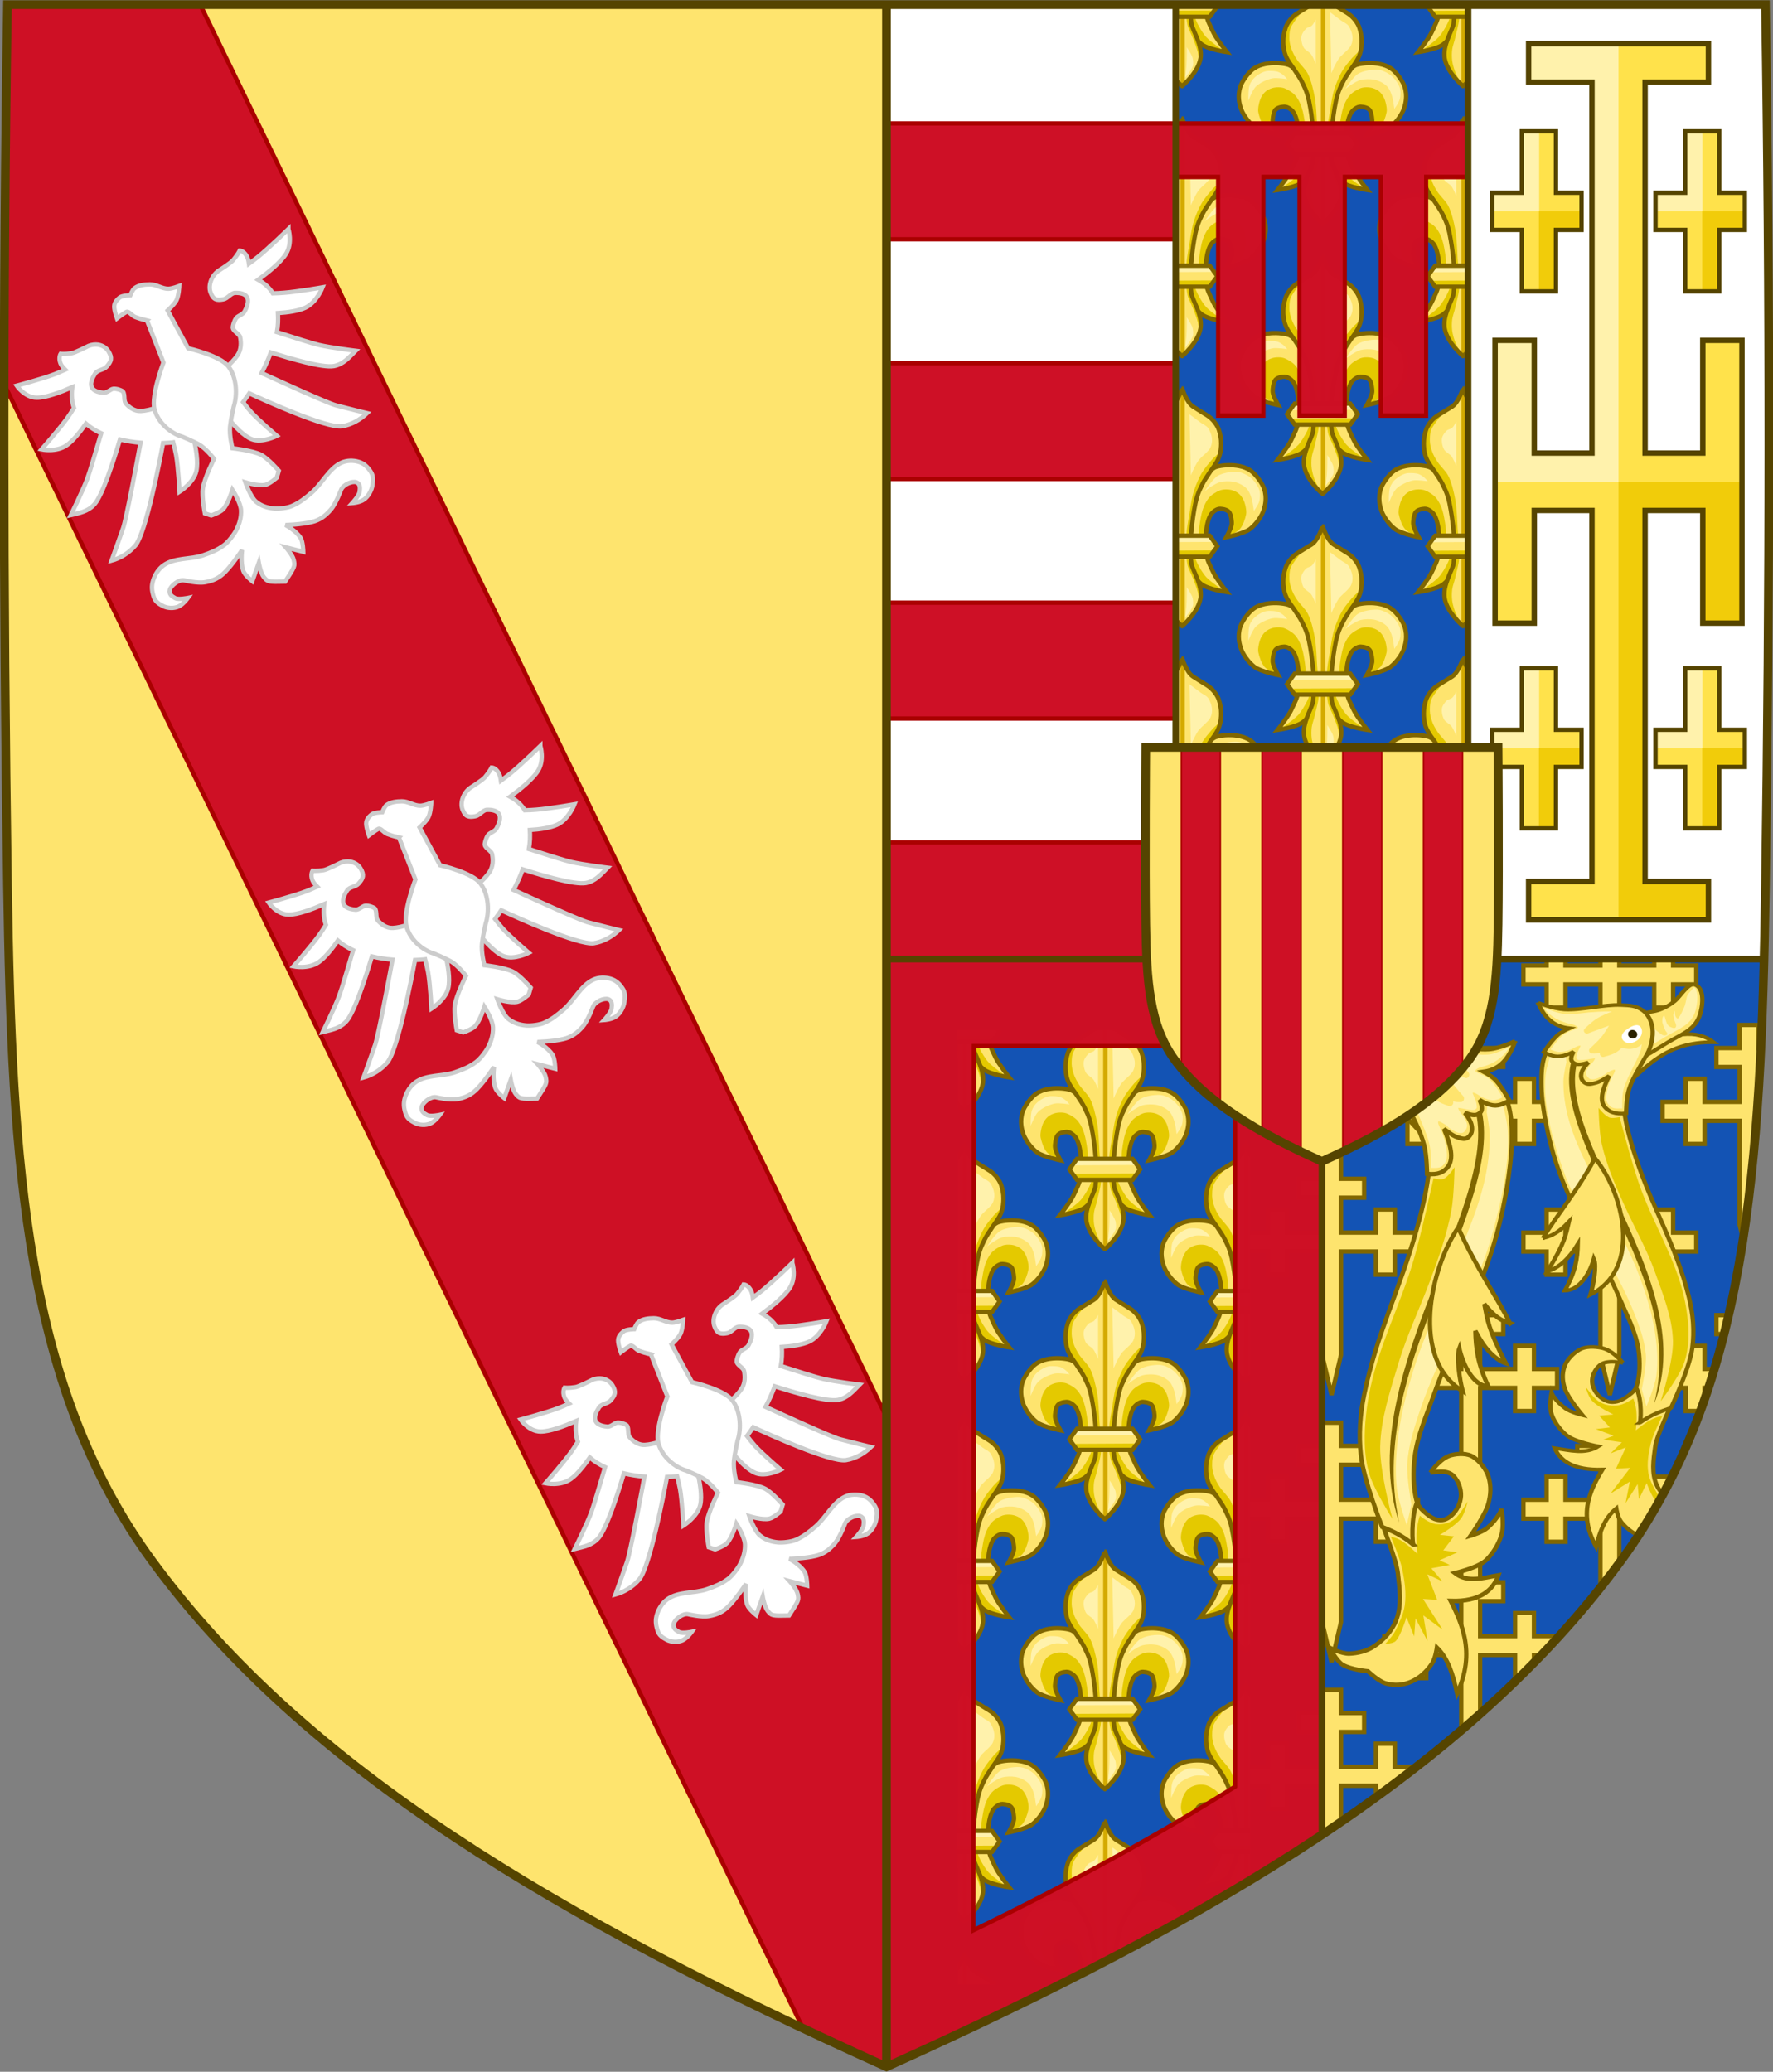 <?xml version="1.0" encoding="UTF-8" standalone="no"?>
<svg
   xmlns:dc="http://purl.org/dc/elements/1.1/"
   xmlns:cc="http://creativecommons.org/ns#"
   xmlns:rdf="http://www.w3.org/1999/02/22-rdf-syntax-ns#"
   xmlns:svg="http://www.w3.org/2000/svg"
   xmlns="http://www.w3.org/2000/svg"
   xmlns:xlink="http://www.w3.org/1999/xlink"
   version="1.1"
   id="svg2"
   height="476.904"
   width="408.219">
  <rect width="100%" height="100%" fill="#808080" stroke="none"/>
  <defs
     id="defs675">
    <clipPath
       id="clipPath9124"
       clipPathUnits="userSpaceOnUse">
      <path
         style="color:#000000;font-style:normal;font-variant:normal;font-weight:normal;font-stretch:normal;font-size:medium;line-height:normal;font-family:sans-serif;font-variant-ligatures:normal;font-variant-position:normal;font-variant-caps:normal;font-variant-numeric:normal;font-variant-alternates:normal;font-feature-settings:normal;text-indent:0;text-align:start;text-decoration:none;text-decoration-line:none;text-decoration-style:solid;text-decoration-color:#000000;letter-spacing:normal;word-spacing:normal;text-transform:none;writing-mode:lr-tb;direction:ltr;text-orientation:mixed;dominant-baseline:auto;baseline-shift:baseline;text-anchor:start;white-space:normal;shape-padding:0;clip-rule:nonzero;display:inline;overflow:visible;visibility:visible;opacity:1;isolation:auto;mix-blend-mode:normal;color-interpolation:sRGB;color-interpolation-filters:linearRGB;solid-color:#000000;solid-opacity:1;vector-effect:none;fill:#ce0f25;fill-opacity:1;fill-rule:nonzero;stroke:none;stroke-width:40;stroke-linecap:butt;stroke-linejoin:miter;stroke-miterlimit:4;stroke-dasharray:none;stroke-dashoffset:0;stroke-opacity:1;color-rendering:auto;image-rendering:auto;shape-rendering:auto;text-rendering:auto;enable-background:accumulate"
         d="M 432.62,344.754 V 31.768 H 336.486 V 344.754 Z"
         id="path9126" />
    </clipPath>
    <clipPath
       id="clipPath9153"
       clipPathUnits="userSpaceOnUse">
      <path
         id="path9155"
         d="m 254.37,-15.203 -0.145,254.969 c 37.968,-17.107 71.667,-34.37 100.262,-53.414 V -15.203 Z"
         style="color:#000000;font-style:normal;font-variant:normal;font-weight:normal;font-stretch:normal;font-size:medium;line-height:normal;font-family:sans-serif;font-variant-ligatures:normal;font-variant-position:normal;font-variant-caps:normal;font-variant-numeric:normal;font-variant-alternates:normal;font-feature-settings:normal;text-indent:0;text-align:start;text-decoration:none;text-decoration-line:none;text-decoration-style:solid;text-decoration-color:#000000;letter-spacing:normal;word-spacing:normal;text-transform:none;writing-mode:lr-tb;direction:ltr;text-orientation:mixed;dominant-baseline:auto;baseline-shift:baseline;text-anchor:start;white-space:normal;shape-padding:0;clip-rule:nonzero;display:inline;overflow:visible;visibility:visible;opacity:1;isolation:auto;mix-blend-mode:normal;color-interpolation:sRGB;color-interpolation-filters:linearRGB;solid-color:#000000;solid-opacity:1;vector-effect:none;fill:#ce0f25;fill-opacity:1;fill-rule:nonzero;stroke:none;stroke-width:40;stroke-linecap:butt;stroke-linejoin:miter;stroke-miterlimit:4;stroke-dasharray:none;stroke-dashoffset:0;stroke-opacity:1;color-rendering:auto;image-rendering:auto;shape-rendering:auto;text-rendering:auto;enable-background:accumulate" />
    </clipPath>
    <clipPath
       id="clipPath14605"
       clipPathUnits="userSpaceOnUse">
      <use
         transform="matrix(0,2.968,-0.441,0,334.242,-778.797)"
         style="stroke-width:0.874"
         height="100%"
         width="100%"
         id="use14607"
         xlink:href="#path5290"
         y="0"
         x="0" />
    </clipPath>
    <clipPath
       id="clipPath15122"
       clipPathUnits="userSpaceOnUse">
      <use
         height="100%"
         width="100%"
         id="use15124"
         xlink:href="#path5845"
         y="0"
         x="0" />
    </clipPath>
  </defs>
  <g
     id="g9493">
    <path
       id="path5847"
       style="fill:#fee46e;fill-opacity:1;stroke:none;stroke-width:2;stroke-miterlimit:4;stroke-dasharray:none"
       d="M 204.102,1.063 H 1.724 c -1.072,67.578 -1.009,135.165 0,202.741 0.972,65.107 4.22,115.915 33.392,155.643 35.14,47.856 93.681,82.39 168.986,116.32 z" />
    <path
       id="rect15126"
       d="M 1.725 1.062 C 1.262 30.194 1.022 59.327 0.967 88.461 L 184.871 466.902 C 191.155 469.867 197.561 472.819 204.102 475.766 L 204.102 326.217 L 46.094 1.062 L 1.725 1.062 z "
       style="color:#000000;display:inline;overflow:visible;visibility:visible;opacity:0.99;vector-effect:none;fill:#ce0f25;fill-opacity:1;fill-rule:nonzero;stroke:#aa0000;stroke-width:1;stroke-linecap:butt;stroke-linejoin:miter;stroke-miterlimit:4;stroke-dasharray:none;stroke-dashoffset:0;stroke-opacity:1;marker:none;marker-start:none;marker-mid:none;marker-end:none;paint-order:normal;enable-background:accumulate;font-variant-east_asian:normal" />
    <g
       style="stroke-width:0.494"
       transform="matrix(1.912,0.671,-0.672,1.908,-307.08,-437.239)"
       id="g5943">
      <g
         transform="translate(-1.095,-0.139)"
         id="g15197">
        <path
           style="display:inline;fill:#ffffff;stroke:#cccccc;stroke-width:0.494;stroke-linecap:butt;stroke-linejoin:miter;stroke-miterlimit:4;stroke-dasharray:none;stroke-opacity:1"
           d="m 301.778,213.552 c 0,0 -1.388,2.808 -2.204,4.131 -0.192,0.311 -0.439,0.689 -0.714,1.084 -0.142,-0.279 -0.303,-0.548 -0.54,-0.75 -0.53,-0.452 -0.946,-0.308 -0.946,-0.308 0,0 -0.047,0.471 -0.348,1.277 -0.151,0.405 -1.04,1.527 -1.04,1.527 -0.714,0.833 -0.724,2.122 -0.15,2.8 0.575,0.678 0.951,0.623 1.623,0.242 0.44,-0.249 0.563,-0.962 1.019,-1.135 1.072,-0.406 2.005,-0.248 1.717,1.625 -0.065,0.421 -0.561,0.733 -0.652,1.032 -0.14,0.459 -0.038,1.018 -0.038,1.018 0.045,0.541 0.946,0.501 1.187,0.901 0.309,0.512 0.6,1.277 0.387,2.046 -0.618,2.225 -2.982,4.737 -2.982,4.737 l 3.346,3.754 0.096,-0.034 c 0.262,-0.508 0.533,-0.96 0.811,-1.414 1.086,0.673 2.44,1.383 3.423,1.423 1.283,0.053 2.573,-1.311 2.573,-1.311 0,0 -2.504,-0.966 -3.675,-1.599 -0.343,-0.186 -0.776,-0.459 -1.211,-0.744 0.011,-0.033 0.009,-0.062 0.019,-0.096 0.114,-0.347 0.21,-0.721 0.309,-1.086 1.714,0.164 9.594,0.871 11.173,0.047 0.971,-0.53 1.72,-1.403 2.196,-2.357 0,0 -2.244,0.222 -3.626,0.333 -1.031,0.082 -7.395,-0.506 -9.189,-0.673 0.128,-0.858 0.198,-1.709 0.211,-2.556 2.452,-0.073 6.122,-0.269 7.272,-0.909 0.961,-0.558 1.301,-1.499 1.754,-2.463 0,0 -2.763,0.604 -4.147,0.757 -0.779,0.086 -3.14,0.157 -4.992,0.205 -0.118,-0.744 -0.347,-1.443 -0.615,-2.081 1.057,-0.447 2.128,-1.01 2.736,-1.606 1.027,-1.008 1.079,-2.84 1.079,-2.84 0,0 -2.593,1.455 -3.928,2.036 -0.327,0.142 -0.733,0.324 -1.174,0.482 -0.525,-0.446 -1.231,-0.756 -2.077,-0.905 0.837,-1.233 1.775,-2.772 2.007,-3.854 0.302,-1.41 -0.689,-2.734 -0.689,-2.734 z m -16.257,19.651 c -0.347,0.114 -0.688,0.327 -0.955,0.64 0,0 -0.977,1.027 -1.339,1.221 -0.722,0.387 -1.15,0.474 -1.15,0.474 0,0 -0.116,0.494 0.343,1.028 0.203,0.236 0.481,0.37 0.746,0.499 -0.346,0.329 -0.678,0.643 -0.951,0.875 -1.159,0.98 -3.645,2.673 -3.645,2.673 0,0 1.314,0.977 2.593,0.541 0.989,-0.337 2.342,-1.471 3.42,-2.473 0.203,0.892 0.519,1.633 0.967,2.161 -0.112,0.487 -0.223,0.966 -0.33,1.329 -0.432,1.481 -1.585,4.351 -1.585,4.351 0,0 1.693,-0.207 2.544,-1.39 0.502,-0.697 0.917,-1.881 1.246,-3.048 0.619,0.245 1.29,0.391 1.998,0.461 0.102,1.993 0.242,4.566 0.225,5.411 -0.032,1.499 -0.395,4.513 -0.395,4.513 0.856,-0.563 1.698,-0.994 2.138,-2.07 0.501,-1.287 0.407,-5.257 0.281,-7.897 0.77,-0.081 1.556,-0.224 2.326,-0.425 0.297,1.915 1.348,8.703 1.354,9.817 0.007,1.494 -0.012,3.932 -0.012,3.932 0.844,-0.587 1.579,-1.464 1.992,-2.549 0.639,-1.768 -0.626,-10.227 -0.906,-12.016 0.322,-0.133 0.653,-0.258 0.959,-0.405 0.034,-0.016 0.053,-0.044 0.086,-0.06 0.304,0.453 0.607,0.913 0.809,1.273 0.678,1.208 1.746,3.8 1.746,3.8 0,0 1.172,-1.474 1.022,-2.849 -0.114,-1.041 -0.893,-2.421 -1.595,-3.53 0.405,-0.339 0.797,-0.686 1.252,-1.012 l 0.019,-0.096 -3.729,-3.321 c 0,0 -2.14,2.753 -4.149,3.592 -0.694,0.29 -1.425,0.04 -1.923,-0.252 -0.389,-0.227 -0.415,-1.198 -0.919,-1.204 0,0 -0.544,-0.077 -0.958,0.109 -0.269,0.121 -0.515,0.694 -0.899,0.796 -1.709,0.457 -1.917,-0.562 -1.626,-1.746 0.124,-0.504 0.781,-0.686 0.977,-1.179 0.299,-0.753 0.303,-1.134 -0.369,-1.698 -0.42,-0.352 -1.03,-0.465 -1.609,-0.276 z"
           id="path15175" />
        <path
           id="path15177"
           style="display:inline;fill:#ffffff;stroke:#cccccc;stroke-width:0.494;stroke-linecap:butt;stroke-linejoin:miter;stroke-miterlimit:4;stroke-dasharray:none;stroke-opacity:1"
           d="m 290.071,228.702 3.357,3.897 c 0,0 -0.112,3.999 0.794,5.346 0.91,1.353 2.692,1.986 3.974,1.908 0,0 1.315,0.061 2.109,0.203 0.958,0.171 2.177,0.982 2.177,0.982 0,0 -0.308,2.438 -0.085,3.586 0.186,0.96 1.16,2.612 1.16,2.612 l 0.762,-0.018 c 0,0 0.819,-0.642 1.032,-1.108 0.345,-0.754 0.273,-2.447 0.273,-2.447 0,0 1.374,1.071 1.699,1.887 0.294,0.735 0.342,1.53 0.22,2.355 -0.085,0.573 -0.398,1.518 -0.721,2.001 -0.533,0.798 -1.151,1.328 -1.885,1.909 -1.195,0.946 -2.967,1.284 -3.858,2.567 -0.39,0.561 -0.563,1.313 -0.541,1.986 0.024,0.723 0.265,1.191 0.669,1.734 0.347,0.467 0.778,0.574 1.343,0.658 0.565,0.084 1.276,-0.123 1.704,-0.537 0.428,-0.413 0.674,-1.27 0.674,-1.27 0,0 -0.931,0.563 -1.345,0.505 -0.414,-0.058 -0.852,-0.175 -0.895,-0.697 -0.044,-0.522 0.575,-1.47 1.168,-1.556 0,0 1.551,-0.148 2.331,-0.592 0.811,-0.461 1.338,-0.963 1.751,-1.849 0.55,-1.183 0.991,-2.994 0.991,-2.994 0,0 0.28,1.399 0.93,2.204 0.33,0.409 1.343,0.755 1.343,0.755 l 0.003,-2.214 c 0,0 0.595,1.055 1.081,1.344 0.606,0.361 0.619,0.369 2.448,-0.319 0.492,-2.021 0.483,-2.033 0.102,-2.656 -0.306,-0.499 -1.328,-1.055 -1.328,-1.055 l 2.047,-0.178 c 0,0 -0.4,-1.061 -0.804,-1.383 -0.796,-0.635 -2.112,-0.825 -2.112,-0.825 0,0 1.64,-0.617 2.691,-1.301 0.787,-0.513 1.209,-1.119 1.572,-2.027 0.348,-0.873 0.363,-2.552 0.363,-2.552 0.032,-0.643 0.861,-1.383 1.347,-1.378 0.486,0.005 0.629,0.466 0.715,0.907 0.086,0.44 -0.361,1.485 -0.361,1.485 0,0 0.773,-0.332 1.122,-0.825 0.349,-0.493 0.484,-1.273 0.362,-1.873 -0.123,-0.6 -0.255,-1.055 -0.714,-1.391 -0.534,-0.392 -0.986,-0.614 -1.657,-0.582 -0.623,0.03 -1.305,0.275 -1.794,0.738 -1.115,1.059 -1.289,2.989 -2.069,4.348 -0.479,0.835 -0.921,1.541 -1.617,2.177 -0.421,0.385 -1.271,0.796 -1.794,0.932 -0.754,0.196 -1.492,0.207 -2.195,-0.05 -0.78,-0.286 -1.879,-1.677 -1.879,-1.677 0,0 1.572,-0.056 2.241,-0.487 0.414,-0.266 0.943,-1.197 0.943,-1.197 l -0.043,-0.82 c 0,0 -1.605,-0.916 -2.507,-1.041 -1.08,-0.149 -3.31,0.375 -3.31,0.375 0,0 -0.847,-1.245 -1.08,-2.261 -0.193,-0.842 -0.354,-2.25 -0.354,-2.25 -0.028,-1.383 -0.755,-3.249 -2.078,-4.119 -1.317,-0.867 -5.007,-0.431 -5.007,-0.431 l -3.623,-3.284 c 0,0 0.495,-0.912 0.561,-1.453 0.071,-0.587 -0.244,-1.615 -0.244,-1.615 0,0 -0.671,0.56 -1.057,0.702 -0.694,0.254 -1.454,-0.029 -2.148,0.226 -0.554,0.204 -1.173,0.481 -1.515,1.008 -0.143,0.22 -0.178,0.904 -0.178,0.904 0,0 -0.863,0.312 -1.061,0.65 -0.275,0.47 -0.394,0.856 -0.171,1.314 0.248,0.507 0.677,1.021 0.677,1.021 0,0 0.523,-0.803 0.776,-1.058 0.201,-0.203 0.714,0.206 1.136,0.219 0.818,0.025 1.383,-0.074 1.383,-0.074 l 2.4e-4,-2.7e-4 z" />
      </g>
      <use
         height="100%"
         width="100%"
         transform="translate(-46.511,-46.01)"
         id="use15199"
         xlink:href="#g15197"
         y="0"
         x="0" />
      <use
         x="0"
         y="0"
         xlink:href="#g15197"
         id="use15201"
         transform="translate(46.511,46.01)"
         width="100%"
         height="100%" />
    </g>
    <path
       id="path5845"
       style="fill:#1353b4;fill-opacity:1;stroke:none;stroke-width:2;stroke-miterlimit:4;stroke-dasharray:none"
       d="m 204.102,475.766 c 75.305,-33.93 133.846,-68.465 168.986,-116.32 29.171,-39.728 32.42,-90.535 33.392,-155.643 1.009,-67.576 1.072,-135.163 0,-202.741 h -202.378 z" />
    <g
       clip-path="url(#clipPath15122)"
       id="g15118">
      <g
         id="g14879">
        <path
           d="m 368.478,311.91 2.175,9.217 2.176,-9.217 v -3.47 -20.339 h 8.041 v 5.326 h 4.351 v -5.326 h 5.326 v -4.351 h -5.326 v -5.325 h -4.351 v 5.325 h -8.041 v -8.041 h 5.326 v -4.351 h -5.326 v -5.326 h -4.351 v 5.326 h -5.326 v 4.351 h 5.326 v 8.041 h -8.041 v -5.325 h -4.351 v 5.325 h -5.326 v 4.351 h 5.326 v 5.326 h 4.351 v -5.326 h 8.041 v 20.339 z"
           id="path1415-7-3-6-9-2-8"
           style="display:inline;opacity:1;vector-effect:none;fill:#fee46e;fill-opacity:1;stroke:#806600;stroke-width:1;stroke-linecap:butt;stroke-linejoin:miter;stroke-miterlimit:4;stroke-dasharray:none;stroke-dashoffset:0;stroke-opacity:1;marker:none" />
        <use
           height="100%"
           width="100%"
           transform="translate(0,-61.496)"
           id="use14816"
           xlink:href="#path1415-7-3-6-9-2-8"
           y="0"
           x="0" />
        <use
           x="0"
           y="0"
           xlink:href="#path1415-7-3-6-9-2-8"
           id="use14818"
           transform="translate(-64.073,-61.496)"
           width="100%"
           height="100%" />
        <use
           height="100%"
           width="100%"
           transform="translate(-64.073,-0.008)"
           id="use14820"
           xlink:href="#path1415-7-3-6-9-2-8"
           y="0"
           x="0" />
        <use
           height="100%"
           width="100%"
           transform="translate(-64.073,61.473)"
           id="use14822"
           xlink:href="#path1415-7-3-6-9-2-8"
           y="0"
           x="0" />
        <use
           x="0"
           y="0"
           xlink:href="#path1415-7-3-6-9-2-8"
           id="use14824"
           transform="translate(-64.073,122.969)"
           width="100%"
           height="100%" />
        <use
           x="0"
           y="0"
           xlink:href="#path1415-7-3-6-9-2-8"
           id="use14842"
           transform="translate(0,61.481)"
           width="100%"
           height="100%" />
        <use
           x="0"
           y="0"
           xlink:href="#path1415-7-3-6-9-2-8"
           id="use14849"
           transform="translate(-32.036,-30.098)"
           width="100%"
           height="100%" />
        <use
           x="0"
           y="0"
           xlink:href="#path1415-7-3-6-9-2-8"
           id="use14851"
           transform="translate(-32.036,31.383)"
           width="100%"
           height="100%" />
        <use
           height="100%"
           width="100%"
           transform="translate(-32.036,92.879)"
           id="use14853"
           xlink:href="#path1415-7-3-6-9-2-8"
           y="0"
           x="0" />
        <use
           height="100%"
           width="100%"
           transform="translate(32.036,-30.098)"
           id="use14860"
           xlink:href="#path1415-7-3-6-9-2-8"
           y="0"
           x="0" />
        <use
           height="100%"
           width="100%"
           transform="translate(32.036,31.383)"
           id="use14862"
           xlink:href="#path1415-7-3-6-9-2-8"
           y="0"
           x="0" />
      </g>
      <g
         id="g15039">
        <g
           id="g15078">
          <path
             style="fill:#fee46e;fill-opacity:1;stroke:none;stroke-width:1.5;stroke-miterlimit:4;stroke-dasharray:none"
             d="m 329.333,339.021 c 0,0 1.551,-0.307 2.913,-0.236 0.873,0.045 1.824,0.329 2.446,0.998 1.067,1.145 1.775,2.931 1.683,4.599 -0.094,1.69 -0.997,3.447 -2.213,4.492 -1.125,0.967 -2.102,1.25 -3.465,0.903 -1.162,-0.296 -2.478,-1.437 -3.358,-2.319 -2.164,-2.169 -3.331,-7.933 -3.331,-7.933 l -6.695,3.787 c 0,0 -0.633,2.009 0.155,4.897 1.177,4.313 3.981,10.487 4.394,14.064 0.41,3.557 0.902,7.315 -0.391,10.645 -0.998,2.572 -3.043,4.724 -5.227,6.126 -1.659,1.065 -3.636,1.522 -5.531,1.614 -1.856,0.091 -4.682,-1.42 -4.682,-1.42 0,0 1.764,3.182 3.112,3.988 1.924,1.15 5.811,1.492 5.811,1.492 0,0 2.401,2.295 4.08,2.786 4.098,1.198 8.122,-0.732 10.652,-4.518 0.829,-1.24 1.15,-3.718 1.15,-3.718 2.56,2.533 3.648,5.979 4.653,10.544 2.173,-4.781 2.505,-8.858 1.739,-12.742 -0.57,-2.888 -1.746,-5.669 -3.223,-8.552 6.705,0.226 9.731,-2.415 11.003,-5.9 -3.506,0.583 -7.067,1.802 -10.038,-0.497 0,0 5.453,-1.249 7.272,-3.048 1.819,-1.799 3.201,-4.335 3.608,-6.369 0.407,-2.034 -0.118,-5.342 -0.118,-5.342 0,0 -0.674,2.027 -3.206,4.289 -1.198,1.07 -3.912,1.858 -3.912,1.858 0,0 3.334,-4.735 4.055,-7.324 0.587,-2.11 0.681,-4.103 0.068,-6.173 -0.535,-1.805 -1.996,-3.581 -3.448,-4.571 -1.396,-0.952 -3.509,-0.879 -5.129,-0.466 -2.619,0.667 -4.825,4.046 -4.825,4.046 z"
             id="path38454" />
          <path
             style="fill:#e4c900;fill-opacity:1;stroke:none;stroke-width:1;stroke-miterlimit:4;stroke-dasharray:none"
             d="m 320.239,353.774 c 2.089,0.279 3.77,1.727 6.097,3.903 -0.271,-3.127 -0.372,-5.918 0.577,-8.771 0,0 2.034,1.76 3.836,1.95 1.468,0.155 3.125,-0.271 4.305,-1.292 1.168,-1.011 2.853,-3.929 2.853,-3.929 0,0 -0.61,2.66 -1.444,3.824 -1.254,1.749 -4.959,3.856 -4.959,3.856 l 3.251,0.337 -2.456,3.235 3.242,0.467 -4.109,1.826 2.38,1.064 -4.267,0.772 2.589,3.034 -3.507,-1.657 2.266,5.883 -3.261,-0.207 4.52,7.069 -4.442,-3.282 0.976,5.931 -2.779,-5.263 -0.3,4.155 -1.787,-4.418 c 0,0 -1.256,4.268 -2.499,5.513 -0.611,0.612 -2.385,0.631 -2.385,0.631 0,0 1.767,-1.824 2.321,-2.983 0.808,-1.69 1.868,-3.739 2.168,-5.795 0.406,-2.781 -0.01,-5.659 -0.565,-8.383 -0.533,-2.614 -2.619,-7.47 -2.619,-7.47 z"
             id="path38456" />
          <path
             style="display:inline;fill:none;stroke:#806600;stroke-width:1;stroke-linecap:butt;stroke-linejoin:miter;stroke-miterlimit:4;stroke-dasharray:none;stroke-opacity:1"
             d="m 329.333,339.021 c 0,0 1.551,-0.307 2.913,-0.236 0.873,0.045 1.824,0.329 2.446,0.998 1.067,1.145 1.775,2.931 1.683,4.599 -0.094,1.69 -0.997,3.447 -2.213,4.492 -1.125,0.967 -2.102,1.25 -3.465,0.903 -1.162,-0.296 -2.478,-1.437 -3.358,-2.319 -2.164,-2.169 -3.331,-7.933 -3.331,-7.933 l -6.695,3.787 c 0,0 -0.633,2.009 0.155,4.897 1.177,4.313 3.981,10.487 4.394,14.064 0.41,3.557 0.902,7.315 -0.391,10.645 -0.998,2.572 -3.043,4.724 -5.227,6.126 -1.659,1.065 -3.636,1.522 -5.531,1.614 -1.856,0.091 -4.682,-1.42 -4.682,-1.42 0,0 1.764,3.182 3.112,3.988 1.924,1.15 5.811,1.492 5.811,1.492 0,0 2.401,2.295 4.08,2.786 4.098,1.198 8.122,-0.732 10.652,-4.518 0.829,-1.24 1.15,-3.718 1.15,-3.718 2.56,2.533 3.648,5.979 4.653,10.544 2.173,-4.781 2.505,-8.858 1.739,-12.742 -0.57,-2.888 -1.746,-5.669 -3.223,-8.552 6.705,0.226 9.731,-2.415 11.003,-5.9 -3.506,0.583 -7.067,1.802 -10.038,-0.497 0,0 5.453,-1.249 7.272,-3.048 1.819,-1.799 3.201,-4.335 3.608,-6.369 0.407,-2.034 -0.118,-5.342 -0.118,-5.342 0,0 -0.674,2.027 -3.206,4.289 -1.198,1.07 -3.912,1.858 -3.912,1.858 0,0 3.334,-4.735 4.055,-7.324 0.587,-2.11 0.681,-4.103 0.068,-6.173 -0.535,-1.805 -1.996,-3.581 -3.448,-4.571 -1.396,-0.952 -3.509,-0.879 -5.129,-0.466 -2.619,0.667 -4.825,4.046 -4.825,4.046 z"
             id="path38458" />
        </g>
        <g
           id="g15070">
          <path
             style="fill:#fee46e;fill-opacity:1;stroke:#806600;stroke-width:1;stroke-linecap:butt;stroke-linejoin:miter;stroke-miterlimit:4;stroke-dasharray:none;stroke-opacity:1"
             d="m 325.434,355.61 c -2.747,-2.318 -4.962,-3.183 -7.203,-4.115 0,0 -4.253,-10.709 -4.901,-16.512 -0.528,-4.728 -0.187,-9.38 0.781,-14.06 2.966,-14.336 8.222,-24.087 12.13,-38.163 3.237,-11.66 4.238,-19.752 1.321,-31.272 l 2.942,-5.039 7.213,0.719 c 0,0 6.179,0.76 8.154,3.915 2.163,3.455 2.266,7.639 2.188,11.897 -0.112,6.101 -1.774,15.079 -3.388,20.95 -3.669,13.352 -10.028,24.482 -14.659,37.48 -1.645,4.617 -3.717,9.199 -4.299,14.098 -0.353,2.967 -0.421,7.136 0.552,10.323 -1.485,3.641 -1.053,9.765 -0.832,9.779 z"
             id="path38462" />
          <path
             style="color:#000000;font-style:normal;font-variant:normal;font-weight:normal;font-stretch:normal;font-size:medium;line-height:normal;font-family:Sans;-inkscape-font-specification:Sans;text-indent:0;text-align:start;text-decoration:none;text-decoration-line:none;letter-spacing:normal;word-spacing:normal;text-transform:none;writing-mode:lr-tb;direction:ltr;baseline-shift:baseline;text-anchor:start;display:inline;overflow:visible;visibility:visible;fill:#806600;fill-opacity:1;stroke:none;stroke-width:1;stroke-miterlimit:4;stroke-dasharray:none;marker:none;enable-background:accumulate"
             d="m 338.883,250.291 -1.103,0.898 c 3.147,4.892 3.123,11.247 1.402,18.723 -1.722,7.475 -5.148,15.997 -8.646,24.981 -6.996,17.968 -14.305,37.869 -8.396,55.557 -4.208,-19.373 2.926,-37.652 9.649,-55.005 3.493,-8.972 6.935,-17.513 8.703,-25.19 1.768,-7.677 1.851,-14.585 -1.609,-19.964 z"
             id="path38464" />
          <path
             style="fill:#fff2ac;fill-opacity:1;stroke:none;stroke-width:1;stroke-miterlimit:4;stroke-dasharray:none"
             d="m 323.897,351.096 1.065,-4.76 c 0,0 -1.145,-6.318 -0.937,-9.514 0.252,-3.864 1.422,-7.637 2.62,-11.3 3.44,-10.518 8.952,-20.101 13.017,-30.353 1.207,-3.043 2.452,-6.082 3.374,-9.24 1.61,-5.514 3.018,-11.141 3.743,-16.861 0.396,-3.123 0.575,-6.309 0.32,-9.434 -0.147,-1.807 -1.061,-5.297 -1.061,-5.297 l -3.606,-0.028 -0.13,1.802 c 0,0 0.692,3.491 0.702,5.275 0.019,3.681 -0.473,7.402 -1.334,10.979 -1.888,7.845 -5.464,15.103 -8.308,22.606 -2.516,6.638 -5.63,13.025 -7.746,19.825 -1.569,5.041 -2.955,10.2 -3.642,15.459 -0.539,4.119 -0.84,8.348 -0.358,12.449 0.342,2.908 2.281,8.392 2.281,8.392 z"
             id="path38466" />
          <path
             style="fill:#e4c900;fill-opacity:1;stroke:none;stroke-width:1;stroke-miterlimit:4;stroke-dasharray:none"
             d="m 320.592,349.644 c 0,0 -2.954,-11.004 -2.815,-16.69 0.158,-6.431 2.28,-12.7 4.111,-18.845 1.956,-6.562 4.904,-12.728 7.304,-19.114 2.045,-5.442 3.947,-10.782 4.995,-16.43 0.601,-3.239 0.712,-9.862 0.712,-9.862 0,0 -1.437,2.224 -2.52,2.671 -0.732,0.302 -2.317,-0.147 -2.317,-0.147 0,0 -2.741,12.472 -4.515,18.584 -2.884,9.933 -7.732,19.197 -9.946,29.325 -0.938,4.29 -1.482,8.735 -1.371,13.122 0.063,2.507 0.396,5.045 1.159,7.386 1.184,3.63 5.202,10.001 5.202,10.001 z"
             id="path38468" />
        </g>
        <path
           id="path38472"
           d="m 329.337,263.078 c -5.588,-5.606 -9.823,-12.669 -20.926,-12.504 3.568,-3.373 9.638,-3.42 18.091,3.354 z"
           style="fill:#fee46e;fill-opacity:1;stroke:#806600;stroke-width:1;stroke-linecap:butt;stroke-linejoin:miter;stroke-miterlimit:4;stroke-dasharray:none;stroke-opacity:1" />
        <g
           id="g15059">
          <path
             style="display:inline;fill:#fee46e;fill-opacity:1;stroke:none;stroke-width:1;stroke-miterlimit:4;stroke-dasharray:none"
             d="m 328.701,242.671 c 0,0 -4.838,-0.018 -7.26,-0.829 -1.466,-0.49 -2.802,-1.446 -3.972,-2.531 -1.275,-1.183 -3.162,-5.188 -4.677,-4.635 -2.539,0.926 -1.791,6.513 -1.149,8.603 1.208,3.932 4.061,4.997 7.092,7.163 2.538,1.814 4.974,3.824 7.702,5.319 z"
             id="path38476" />
          <path
             style="fill:none;stroke:#806600;stroke-width:1;stroke-linecap:butt;stroke-linejoin:miter;stroke-miterlimit:4;stroke-dasharray:none;stroke-opacity:1"
             d="m 328.701,242.671 c 0,0 -4.838,-0.018 -7.26,-0.829 -1.466,-0.49 -2.802,-1.446 -3.972,-2.531 -1.275,-1.183 -3.162,-5.188 -4.677,-4.635 -2.539,0.926 -1.791,6.513 -1.149,8.603 1.208,3.932 4.061,4.997 7.092,7.163 2.538,1.814 4.974,3.824 7.702,5.319 z"
             id="path38478" />
          <path
             id="path38480"
             d="m 312.935,235.452 c -0.145,0.147 -0.325,0.212 -0.438,0.492 -0.204,0.506 -0.316,1.251 -0.339,2.057 -0.046,1.611 0.296,3.479 0.573,4.382 0.544,1.769 1.406,2.821 2.566,3.776 1.16,0.955 2.61,1.767 4.176,2.887 2.13,1.522 4.164,3.083 6.29,4.414 l -0.05,-8.694 c -0.842,-0.051 -1.682,-0.196 -2.529,-0.468 -0.04,0.113 -0.035,0.107 -0.08,0.231 -0.214,0.595 -0.446,1.245 -0.697,1.727 -0.365,0.702 -0.913,1.207 -1.366,1.614 -0.453,0.407 -0.835,0.703 -0.835,0.703 -0.324,0.228 -0.776,0.193 -1.058,-0.083 -0.282,-0.276 0.228,-0.794 0.39,-1.18 0,0 0.539,-1.462 0.7,-2.246 0.017,-0.905 -0.029,-1.641 -0.478,-1.87 -0.5,1.825 -0.447,2.781 -1.716,3.329 -0.211,0.063 -0.369,0.118 -0.369,0.118 -0.621,0.141 -0.742,-0.562 -0.509,-1.221 0,0 0.432,-1.192 0.513,-2.182 0.051,-0.615 -0.265,-1.108 -0.205,-1.323 -0.208,0.04 -0.101,0.861 -0.263,1.449 -0.141,0.514 -0.558,0.823 -0.628,0.635 -0.074,-0.199 -0.239,-0.334 -0.422,-0.719 -0.386,-0.813 -0.894,-2.088 -1.11,-2.853 -0.333,-1.185 -0.336,-2.212 -0.62,-2.85 -0.271,-0.608 -1.043,-1.555 -1.499,-2.126 z"
             style="display:inline;fill:#fff2ac;fill-opacity:1;stroke:none;stroke-width:1;stroke-miterlimit:4;stroke-dasharray:none" />
        </g>
        <g
           id="g15051">
          <path
             style="fill:#fee46e;fill-opacity:1;stroke:none;stroke-width:1;stroke-miterlimit:4;stroke-dasharray:none"
             d="m 348.85,239.677 c 0,0 -3.408,1.658 -6.07,1.853 -3.815,0.28 -9.191,-1.428 -13.008,-1.215 -2.031,0.113 -3.479,0.101 -5.086,1.526 -1.289,1.143 -2.008,3.115 -2.189,4.922 -0.235,2.344 0.276,5.015 1.234,7.086 1.698,3.669 3.218,6.226 4.181,9.804 0.601,2.234 0.661,6.563 0.661,6.563 2.618,0.315 3.853,-0.449 4.738,-1.549 1.513,-1.88 0.745,-5.001 -0.847,-8.814 0,0 1.815,1.557 3.09,1.948 1.067,0.327 1.912,0.655 2.722,-0.217 0.74,-0.796 0.779,-1.819 0.471,-2.89 -0.318,-1.103 -1.476,-2.527 -1.476,-2.527 0,0 1.691,0.715 2.673,0.462 0.503,-0.13 1.062,-0.54 1.214,-1.091 0.25,-0.907 -0.527,-2.369 -0.527,-2.369 0,0 1.781,1.322 3.747,1.309 1.491,-0.01 3.14,-1.163 3.14,-1.163 0,0 -2.093,-3.891 -3.728,-5.201 -0.923,-0.739 -2.169,-1.403 -2.169,-1.403 3.905,-0.544 5.786,-3.092 7.23,-7.036 z"
             id="path38484" />
          <path
             style="display:inline;fill:#ffffff;fill-opacity:1;stroke:none;stroke-width:1;stroke-miterlimit:4;stroke-dasharray:none"
             d="m 325.236,246.37 c -0.636,0.966 -0.371,2.769 0.871,3.765 1.242,0.996 2.539,0.84 3.175,-0.126 0.636,-0.966 0.199,-2.116 -1.043,-3.112 -1.242,-0.996 -2.367,-1.493 -3.002,-0.528 z"
             id="path38490" />
          <ellipse
             ry="1.163"
             rx="1.081"
             cy="-11.057"
             cx="-411.509"
             style="display:inline;fill:#2b2200;fill-opacity:1;stroke:none;stroke-width:1.656;stroke-miterlimit:4;stroke-dasharray:none"
             id="path38492"
             transform="matrix(-0.78,-0.626,-0.55,0.835,0,0)" />
          <path
             style="display:inline;fill:none;stroke:#806600;stroke-width:1;stroke-linecap:butt;stroke-linejoin:miter;stroke-miterlimit:4;stroke-dasharray:none;stroke-opacity:1"
             d="m 348.85,239.677 c 0,0 -3.408,1.658 -6.07,1.853 -3.815,0.28 -9.191,-1.428 -13.008,-1.215 -2.031,0.113 -3.479,0.101 -5.086,1.526 -1.289,1.143 -2.008,3.115 -2.189,4.922 -0.235,2.344 0.276,5.015 1.234,7.086 1.698,3.669 3.218,6.226 4.181,9.804 0.601,2.234 0.661,6.563 0.661,6.563 2.618,0.315 3.853,-0.449 4.738,-1.549 1.513,-1.88 0.745,-5.001 -0.847,-8.814 0,0 1.815,1.557 3.09,1.948 1.067,0.327 1.912,0.655 2.722,-0.217 0.74,-0.796 0.779,-1.819 0.471,-2.89 -0.318,-1.103 -1.476,-2.527 -1.476,-2.527 0,0 1.691,0.715 2.673,0.462 0.503,-0.13 1.062,-0.54 1.214,-1.091 0.25,-0.907 -0.527,-2.369 -0.527,-2.369 0,0 1.781,1.322 3.747,1.309 1.491,-0.01 3.14,-1.163 3.14,-1.163 0,0 -2.093,-3.891 -3.728,-5.201 -0.923,-0.739 -2.169,-1.403 -2.169,-1.403 3.905,-0.544 5.786,-3.092 7.23,-7.036 z"
             id="path38494" />
          <path
             style="display:inline;fill:#fff2ac;fill-opacity:1;stroke:none;stroke-width:1;stroke-miterlimit:4;stroke-dasharray:none"
             d="m 347.443,241.097 c -1.268,0.511 -3.135,1.537 -4.851,1.663 -1.654,0.121 -3.517,-0.129 -5.393,-0.413 -0.037,-0.005 -0.069,-0.001 -0.105,-0.007 -0.547,0.002 -3.225,-0.365 -5.293,-0.229 1.193,0.518 2.378,1.128 3.383,1.844 1.311,0.934 2.945,2.927 2.945,2.927 0.205,0.26 0.219,0.684 0.033,0.971 -0.186,0.287 -0.554,0.408 -0.843,0.277 0,0 -3.094,-1.41 -4.619,-2.041 -0.067,-0.028 -0.128,-0.053 -0.206,-0.084 0.61,1.104 1.135,2.227 1.745,3.11 0.754,1.092 2.689,3.241 2.689,3.241 0.378,0.42 0.062,1.305 -0.478,1.339 0,0 -0.301,0.013 -0.678,0.004 -0.371,-0.008 -0.794,-0.017 -1.234,-0.22 0.268,0.528 -0.273,1.306 -0.803,1.153 0,0 -0.47,-0.136 -1.034,-0.349 -0.563,-0.213 -1.204,-0.484 -1.699,-0.816 -0.684,-0.459 -1.218,-1.094 -1.428,-1.342 -1.525,0.477 -2.862,0.343 -3.854,-0.315 -0.296,-0.196 -0.507,-0.463 -0.754,-0.709 0.095,0.737 0.074,0.994 0.238,1.692 0.403,1.72 2.292,5.891 2.416,6.278 10e-4,0.004 0.015,0.069 0.016,0.072 0.524,1.219 1.008,2.491 1.391,3.914 0.562,2.089 0.411,4.766 0.427,5.782 1.925,0.094 2.378,-0.042 3.068,-0.899 0.583,-0.725 0.742,-1.681 0.558,-3.035 -0.184,-1.354 -0.467,-2.823 -1.251,-4.7 -0.145,-0.316 -0.925,-1.786 -0.671,-2.013 0.254,-0.227 1.754,0.764 1.997,0.992 0.556,0.521 0.4,0.408 1.002,0.796 1.051,0.677 2.331,1.263 3.021,0.488 1.036,-1.163 0.627,-2.011 -0.079,-3.172 -0.29,-0.477 0.057,-0.101 -0.358,-0.581 -0.219,-0.254 -1.137,-1.4 -0.953,-1.696 1.435,0.168 2.141,0.535 3.577,0.495 0.287,-0.008 0.674,-0.395 0.675,-0.548 0.007,-1.356 -0.628,-2.387 -0.998,-3.385 0.225,-0.244 1.144,0.331 1.406,0.511 0,0 1.707,1.195 3.389,1.183 0.766,-0.005 1.544,-0.385 2.105,-0.693 -0.207,-0.366 -0.345,-0.622 -0.813,-1.351 -0.712,-1.109 -1.661,-2.374 -2.332,-2.911 -0.847,-0.678 -1.506,-0.906 -1.506,-0.906 -0.281,-0.138 -1.683,-0.583 -1.625,-0.923 0.058,-0.34 1.063,-0.839 1.372,-0.867 2.572,-0.531 5.332,-2.312 6.407,-4.526 z"
             id="path38496" />
        </g>
        <path
           id="path38498"
           d="m 347.703,304.649 c -2.103,-0.596 -3.806,-1.754 -5.942,-4.467 0.706,3.59 0.849,5.725 4.946,13.661 -2.798,-1.02 -5.094,-3.726 -7.009,-7.463 0.077,3.892 0.496,7.473 2.973,12.761 -3.655,-0.112 -5.925,-5.387 -6.675,-8.755 -0.717,1.865 0.086,7.302 0.782,9.862 -12.178,-7.442 -7.413,-28.411 -1.042,-37.667 4.177,9.375 9.105,16.212 11.966,22.068 z"
           style="display:inline;fill:#fee46e;fill-opacity:1;stroke:#806600;stroke-width:1;stroke-linecap:butt;stroke-linejoin:miter;stroke-miterlimit:4;stroke-dasharray:none;stroke-opacity:1" />
      </g>
      <use
         x="0"
         y="0"
         xlink:href="#g15039"
         id="use15080"
         transform="matrix(-1,0,0,0.834,702.964,30.937)"
         width="100%"
         height="100%"
         style="stroke-width:1.095" />
    </g>
    <use
       clip-path="url(#clipPath9153)"
       height="100%"
       width="100%"
       transform="translate(-50.124,236)"
       id="use9128"
       xlink:href="#g18988-8"
       y="0"
       x="0" />
    <g
       style="stroke-width:1.426"
       transform="matrix(0.701,0,0,0.702,34.761,-21.241)"
       clip-path="url(#clipPath9124)"
       id="g18988-8">
      <g
         style="stroke-width:2.065"
         id="g10679-2"
         transform="matrix(-0.69,0,0,0.69,911.717,-139.72)">
        <use
           style="stroke-width:2.065"
           height="100%"
           width="100%"
           transform="matrix(-1,0,0,1,1393.628,0)"
           id="use10874-4"
           xlink:href="#g10872-0"
           y="0"
           x="0" />
        <g
           style="stroke-width:2.065"
           id="g10872-0">
          <path
             d="m 708.226,380.436 c -0.503,-4.729 -0.235,-13.65 2.253,-17.703 0.841,-1.37 2.901,-2.965 4.506,-2.897 1.582,0.067 3.76,0.534 4.506,1.931 0.684,1.28 1.129,4.029 0.966,5.472 -0.226,2.004 -2.575,6.116 -2.575,6.116 0,0 8.417,-1.689 11.266,-3.863 2.819,-2.15 5.861,-6.227 6.759,-9.656 0.308,-1.177 1.512,-4.982 -0.008,-9.546 -0.882,-2.65 -3.535,-6.195 -5.588,-7.962 -5.361,-4.614 -15.772,-3.273 -17.901,-2.126 -2.816,1.517 -6.247,4.743 -7.403,7.725 -0.897,2.315 -2.763,9.147 -3.219,11.588 -0.93,4.98 -1.201,6.859 -1.609,11.909 -0.281,3.466 -1.054,6.579 -0.322,9.978 0.395,1.832 0.887,6.035 1.958,8.803 1.076,2.783 2.732,4.128 4.158,5.359 2.913,2.515 12.231,3.863 12.231,3.863 0,0 -5.12,-6.459 -6.438,-9.334 -1.565,-3.415 -3.143,-5.921 -3.541,-9.656 z"
             id="path11823-8"
             style="display:inline;opacity:1;vector-effect:none;fill:#fee46e;fill-opacity:1;stroke:none;stroke-width:1.416;stroke-linecap:butt;stroke-linejoin:miter;stroke-miterlimit:4;stroke-dasharray:none;stroke-dashoffset:0;stroke-opacity:1" />
          <path
             style="fill:#e4c900;fill-opacity:1;fill-rule:evenodd;stroke:none;stroke-width:2.817"
             id="path6917-9-7-7-1-2-7-0-7"
             d="m 716.882,398.898 -2.455,-0.039 -7.863,-2.471 -9.436,-8.313 2.532,-14.87 c 0,0 2.728,8.967 4.495,12.556 1.026,2.083 2.621,4.795 4.185,6.51 2.187,2.399 8.542,6.626 8.542,6.626 z" />
          <path
             style="display:inline;fill:#e4c900;fill-opacity:1;fill-rule:evenodd;stroke:none;stroke-width:2.817"
             id="path6919-8-8-2-1-2-1-21-7"
             d="m 718.142,373.136 c 0,0 4.787,-2.019 6.213,-3.642 1.521,-1.731 2.54,-4.812 2.999,-7.07 0.346,-1.701 -0.498,-5.309 -1.285,-6.856 -1.19,-2.337 -2.648,-3.688 -5.142,-4.499 -1.711,-0.557 -4.312,-0.628 -5.999,0 -1.751,0.651 -4.202,2.173 -5.356,3.642 -1.741,2.215 -2.767,4.76 -3.428,7.499 -0.407,1.687 -1.322,6.835 -1.285,8.57 0.032,1.544 0.214,6.427 0.214,6.427 l 3.214,5.356 0.08,-0.244 -0.24,-8.882 v -3.721 l 1.68,-5.761 2.761,-3.721 3.241,-0.48 3.121,1.56 1.32,3.361 -0.24,4.081 -1.868,4.38 z" />
          <path
             style="display:inline;fill:none;stroke:#806600;stroke-width:2.065;stroke-linecap:butt;stroke-linejoin:miter;stroke-miterlimit:4;stroke-dasharray:none;stroke-opacity:1"
             id="path6927-4-1-2-0-0-7-6-9"
             d="m 708.226,380.436 c -0.503,-4.729 -0.235,-13.65 2.253,-17.703 0.841,-1.37 2.901,-2.965 4.506,-2.897 1.582,0.067 3.76,0.534 4.506,1.931 0.684,1.28 1.129,4.029 0.966,5.472 -0.226,2.004 -2.575,6.116 -2.575,6.116 0,0 8.417,-1.689 11.266,-3.863 2.819,-2.15 5.861,-6.227 6.759,-9.656 0.308,-1.177 1.512,-4.982 -0.008,-9.546 -0.882,-2.65 -3.535,-6.195 -5.588,-7.962 -5.361,-4.614 -15.772,-3.273 -17.901,-2.126 -2.816,1.517 -6.247,4.743 -7.403,7.725 -0.897,2.315 -2.763,9.147 -3.219,11.588 -0.93,4.98 -1.201,6.859 -1.609,11.909 -0.281,3.466 -1.054,6.579 -0.322,9.978 0.395,1.832 0.887,6.035 1.958,8.803 1.076,2.783 2.732,4.128 4.158,5.359 2.913,2.515 12.231,3.863 12.231,3.863 0,0 -5.12,-6.459 -6.438,-9.334 -1.565,-3.415 -3.143,-5.921 -3.541,-9.656 z" />
        </g>
        <path
           d="m 662.603,360.893 c 0,0 0.417,-3.299 0.785,-4.905 0.453,-1.976 1.45,-4.712 2.943,-6.083 1.578,-1.449 3.97,-2.587 6.083,-2.943 1.858,-0.313 4.452,-0.265 6.279,0.196 1.404,0.355 3.081,1.404 4.317,2.158 0.935,0.571 2.943,2.158 2.943,2.158 0,0 -3.651,-5.79 -6.083,-7.26 -2.371,-1.434 -6.256,-2.034 -9.026,-1.962 -2.013,0.052 -4.21,1.043 -5.886,2.158 -1.99,1.324 -4.127,4.019 -4.905,6.279 -0.556,1.614 -0.487,4.054 0,5.69 0.522,1.752 2.551,4.513 2.551,4.513 z"
           id="path6929-8-5-60-8-0-23-5-2"
           style="fill:#fff2ac;fill-opacity:1;fill-rule:evenodd;stroke:none;stroke-width:2.817" />
        <path
           d="m 713.619,346.766 c 0,0 4.985,-0.823 7.064,-0.392 2.578,0.534 5.966,2.085 7.849,3.924 1.62,1.583 3.532,6.671 3.532,6.671 0,0 0.158,-5.34 -0.589,-7.456 -0.451,-1.278 -1.518,-2.85 -2.551,-3.728 -1.585,-1.347 -4.199,-2.914 -6.279,-2.943 -1.092,-0.015 -3.593,-0.071 -5.074,0.607 -2.522,1.154 -3.952,3.317 -3.952,3.317 z"
           id="path6931-5-3-3-5-8-98-1-45"
           style="fill:#fff2ac;fill-opacity:1;fill-rule:evenodd;stroke:none;stroke-width:2.817" />
        <g
           transform="matrix(0.876,0,0,0.876,249.789,-332.882)"
           id="g6935-8-5-9-3-1-8-9-3"
           style="stroke-width:1.616;stroke-miterlimit:4;stroke-dasharray:none">
          <path
             d="m 510,854 c 0,0 8.581,-7.038 10,-15 1.277,-7.162 -4.41,-15.552 -4.841,-18.925 -1.724,-13.492 1.929,-31.467 2.259,-32.936 1.308,-5.836 2.954,-8.333 3.83,-10.244 0.631,-1.376 2.433,-4.111 4.236,-6.763 1.034,-1.522 3.338,-4.355 4.511,-7.237 1.244,-3.054 1.329,-6.163 1.347,-7.823 0.031,-2.826 -0.503,-5.231 -1.253,-7.532 -0.713,-2.188 -3.037,-5.768 -6.404,-7.826 -3.63,-2.218 -6.565,-4.002 -7.682,-4.708 C 512.314,732.673 510.044,725 510,725 c -0.043,0 -2.314,7.673 -6.003,10.006 -1.117,0.706 -3.918,2.49 -7.548,4.708 -3.367,2.058 -5.691,5.638 -6.404,7.826 -0.75,2.301 -1.284,4.706 -1.253,7.532 0.018,1.66 0.103,4.769 1.347,7.823 1.173,2.882 3.477,5.715 4.511,7.237 1.802,2.652 3.605,5.388 4.236,6.763 0.876,1.911 2.522,4.408 3.83,10.244 0.329,1.469 3.982,19.444 2.259,32.936 C 504.544,823.448 498.723,831.838 500,839 c 1.419,7.962 10,15 10,15 z"
             id="path6937-3-4-49-7-7-07-9-4"
             style="display:inline;fill:#fee46e;fill-opacity:1;fill-rule:evenodd;stroke:none;stroke-width:1.616" />
          <path
             d="M 510,854 509.989,726.045"
             id="path6939-0-3-6-9-6-5-7-0"
             style="fill:none;stroke:#d4aa00;stroke-width:2.356;stroke-linecap:butt;stroke-linejoin:miter;stroke-miterlimit:4;stroke-dasharray:none;stroke-opacity:1" />
        </g>
        <path
           d="m 696.983,415.339 6.131,-6.839 2.358,-4.481 -0.472,-6.131 -1.651,-6.367 -2.594,-5.66 v -9.197 l 0.943,-9.197 1.179,-10.14 2.594,-8.018 4.245,-5.896 3.537,-6.131 1.415,-3.302 0.707,-5.896 -0.943,-5.66 -2.986,-4.785 -5.74,-3.941 c 0,0 3.401,3.823 5.631,7.419 1.198,1.93 1.183,4.299 1.208,4.844 0.106,2.332 -0.072,3.413 -0.707,5.66 -0.588,2.078 -1.835,4.357 -3.066,6.131 -1.379,1.989 -3.845,4.216 -4.952,6.367 -1.588,3.085 -2.659,7.674 -3.302,11.084 -0.789,4.186 -0.898,9.899 -1.179,14.149 -0.286,4.311 -1.049,10.078 -0.707,14.385 0.217,2.739 1.402,6.579 1.887,8.961 0.335,1.648 1.201,3.756 1.415,5.424 0.207,1.614 0.221,3.812 0,5.424 -0.25,1.82 -0.95,4.198 -1.651,5.896 -0.774,1.874 -3.302,5.896 -3.302,5.896 z"
           id="path6941-6-6-5-6-7-2-9-67"
           style="fill:#e4c900;fill-opacity:1;fill-rule:evenodd;stroke:none;stroke-width:2.817" />
        <path
           d="m 688.73,404.962 c 0,0 0.144,-3.66 0.472,-5.188 0.455,-2.122 1.595,-4.807 2.358,-6.839 0.726,-1.931 2.166,-4.35 2.594,-6.367 0.94,-4.431 0.736,-10.57 0.472,-15.093 -0.196,-3.356 -1.178,-7.755 -1.651,-11.084 -0.371,-2.615 -1.066,-6.686 -1.887,-9.197 -0.875,-2.678 -2.308,-6.097 -3.773,-8.504 -1.245,-2.045 -2.931,-4.057 -4.481,-5.881 -1.199,-1.411 -4.481,-4.245 -4.481,-4.245 l 0.456,0.172 0.541,2.526 2.165,3.608 2.165,3.969 3.608,5.593 2.345,5.954 1.263,6.315 1.083,8.66 0.541,8.66 v 8.119 l -1.985,4.15 -2.345,6.315 -0.722,5.232 z"
           id="path6943-2-5-1-3-1-58-0-8"
           style="fill:#e4c900;fill-opacity:1;fill-rule:evenodd;stroke:none;stroke-width:2.817" />
        <path
           d="m 696.755,415.567 c 0,0 7.52,-6.168 8.764,-13.146 1.119,-6.277 -3.865,-13.629 -4.243,-16.586 -1.511,-11.825 1.691,-27.577 1.979,-28.865 1.146,-5.115 2.589,-7.303 3.357,-8.978 0.553,-1.206 2.133,-3.603 3.712,-5.927 0.906,-1.334 2.925,-3.817 3.954,-6.342 1.09,-2.677 1.165,-5.402 1.18,-6.856 0.027,-2.477 -0.441,-4.584 -1.098,-6.601 -0.625,-1.917 -2.661,-5.055 -5.612,-6.858 -3.181,-1.944 -5.753,-3.507 -6.732,-4.126 -3.233,-2.045 -5.223,-8.769 -5.261,-8.769 -0.038,0 -2.028,6.725 -5.261,8.769 -0.979,0.619 -3.433,2.182 -6.615,4.126 -2.951,1.803 -4.987,4.941 -5.612,6.858 -0.658,2.017 -1.125,4.124 -1.098,6.601 0.016,1.455 0.09,4.179 1.18,6.856 1.028,2.526 3.047,5.009 3.954,6.342 1.58,2.324 3.159,4.722 3.712,5.927 0.768,1.675 2.211,3.863 3.357,8.978 0.289,1.288 3.49,17.04 1.979,28.865 -0.378,2.957 -5.479,10.309 -4.36,16.586 1.244,6.978 8.764,13.146 8.764,13.146 z"
           id="path6945-2-9-3-1-4-7-6-5"
           style="display:inline;fill:none;stroke:#806600;stroke-width:2.065;stroke-linecap:butt;stroke-linejoin:miter;stroke-miterlimit:4;stroke-dasharray:none;stroke-opacity:1" />
        <path
           d="m 692.586,343.917 0.645,-29.006 c 0,0 -3.61,2.707 -5.157,3.867 -1.16,0.87 -3.144,1.644 -3.867,2.901 -1.651,2.869 -2.376,6.029 -0.967,9.024 0.833,1.772 3.827,4.042 5.157,5.479 1.792,1.937 4.19,7.735 4.19,7.735 z"
           id="path6947-5-5-2-5-8-44-5-9"
           style="fill:#fff2ac;fill-opacity:1;fill-rule:evenodd;stroke:none;stroke-width:2.817" />
        <path
           d="m 699.998,339.405 v -20.949 c 0,0 1.15,2.208 1.934,2.901 0.648,0.572 1.936,0.71 2.578,1.289 0.936,0.844 2.01,2.309 2.256,3.545 0.325,1.637 -0.161,4.017 -0.967,5.479 -0.694,1.259 -2.677,2.077 -3.545,3.223 -0.914,1.206 -2.256,4.512 -2.256,4.512 z"
           id="path6949-2-4-6-8-1-17-17-8"
           style="fill:#fff2ac;fill-opacity:1;fill-rule:evenodd;stroke:none;stroke-width:2.817" />
        <path
           d="m 694.727,406.44 c -0.269,-2.793 -0.208,-9.346 -0.208,-9.346 0,0 -2.383,3.525 -2.782,5.12 -0.211,0.844 -0.422,2.67 -0.204,3.512 0.499,1.927 3.753,5.883 3.753,5.883 0,0 -0.435,-3.884 -0.559,-5.168 z"
           id="path6951-2-9-9-0-8-84-9-1"
           style="fill:#fff2ac;fill-opacity:1;fill-rule:evenodd;stroke:none;stroke-width:2.817" />
        <g
           style="stroke-width:2.065"
           id="g10712-1">
          <path
             style="display:inline;fill:#fee46e;fill-opacity:1;fill-rule:evenodd;stroke:none;stroke-width:1.416;stroke-miterlimit:4;stroke-dasharray:none"
             id="path6959-5-5-39-4-1-4-59-5"
             d="m 713.65,377.635 -3.618,-5.012 h -26.423 l -3.631,5.012 3.631,4.989 h 26.423 z" />
          <path
             d="m 681.957,375.561 29.97,0.162 -2.214,-3.132 -26.19,-0.054 z"
             id="path6967-0-8-1-0-1-7-8-6"
             style="fill:#fff2ac;fill-opacity:1;fill-rule:evenodd;stroke:none;stroke-width:1.416;stroke-miterlimit:4;stroke-dasharray:none" />
          <path
             d="m 711.802,379.778 -29.97,-0.162 2.214,3.132 26.19,0.054 z"
             id="path6969-1-8-2-5-0-30-7-4"
             style="display:inline;fill:#e4c900;fill-opacity:1;fill-rule:evenodd;stroke:none;stroke-width:1.416;stroke-miterlimit:4;stroke-dasharray:none" />
          <path
             d="m 713.65,377.635 -3.618,-5.012 h -26.423 l -3.631,5.012 3.631,4.989 h 26.423 z"
             id="path6971-8-3-6-5-4-0-4-9"
             style="display:inline;fill:none;stroke:#806600;stroke-width:2.065;stroke-linecap:butt;stroke-linejoin:miter;stroke-miterlimit:4;stroke-dasharray:none;stroke-opacity:1" />
        </g>
      </g>
      <use
         style="stroke-width:2.065"
         height="100%"
         width="100%"
         transform="translate(-92.283,-1.8308627e-6)"
         id="use10876-94"
         xlink:href="#g10679-2"
         y="0"
         x="0" />
      <use
         style="stroke-width:2.065"
         height="100%"
         width="100%"
         transform="translate(-46.142,-43.324)"
         id="use10880-8"
         xlink:href="#g10679-2"
         y="0"
         x="0" />
      <use
         style="stroke-width:2.065"
         x="0"
         y="0"
         xlink:href="#g10679-2"
         id="use10930-5"
         transform="translate(-92.283,-88.532)"
         width="100%"
         height="100%" />
      <use
         style="stroke-width:2.065"
         height="100%"
         width="100%"
         transform="translate(-92.283,88.532)"
         id="use10978-3"
         xlink:href="#g10679-2"
         y="0"
         x="0" />
      <use
         style="stroke-width:2.065"
         x="0"
         y="0"
         xlink:href="#g10679-2"
         id="use10982-0"
         transform="translate(-46.142,45.208)"
         width="100%"
         height="100%" />
      <use
         style="stroke-width:2.065"
         height="100%"
         width="100%"
         transform="translate(-46.142,133.74)"
         id="use10986-6"
         xlink:href="#g10679-2"
         y="0"
         x="0" />
      <use
         style="stroke-width:2.065"
         height="100%"
         width="100%"
         transform="translate(0,-88.532)"
         id="use10992-2"
         xlink:href="#g10679-2"
         y="0"
         x="0" />
      <use
         style="stroke-width:2.065"
         x="0"
         y="0"
         xlink:href="#g10679-2"
         id="use10994-2"
         transform="translate(0,88.532)"
         width="100%"
         height="100%" />
      <use
         x="0"
         y="0"
         xlink:href="#g10679-2"
         id="use18994-0"
         transform="translate(-92.283,265.596)"
         width="100%"
         height="100%"
         style="stroke-width:2.065" />
      <use
         x="0"
         y="0"
         xlink:href="#g10679-2"
         id="use18998-0"
         transform="translate(-46.142,222.272)"
         width="100%"
         height="100%"
         style="stroke-width:2.065" />
      <use
         height="100%"
         width="100%"
         transform="translate(-92.283,177.064)"
         id="use19000-5"
         xlink:href="#g10679-2"
         y="0"
         x="0"
         style="stroke-width:2.065" />
      <use
         x="0"
         y="0"
         xlink:href="#g10679-2"
         id="use19014-6"
         transform="translate(0,177.064)"
         width="100%"
         height="100%"
         style="stroke-width:2.065" />
      <use
         height="100%"
         width="100%"
         transform="translate(0,265.596)"
         id="use19016-8"
         xlink:href="#g10679-2"
         y="0"
         x="0"
         style="stroke-width:2.065" />
    </g>
    <path
       id="path5864"
       d="M 204.246 220.797 L 204.102 475.766 C 242.069 458.659 275.769 441.396 304.363 422.352 L 304.363 220.797 L 204.246 220.797 z M 224.234 240.797 L 284.363 240.797 L 284.363 411.266 C 266.344 422.622 246.324 433.569 224.119 444.336 L 224.234 240.797 z "
       style="color:#000000;font-style:normal;font-variant:normal;font-weight:normal;font-stretch:normal;font-size:medium;line-height:normal;font-family:sans-serif;font-variant-ligatures:normal;font-variant-position:normal;font-variant-caps:normal;font-variant-numeric:normal;font-variant-alternates:normal;font-feature-settings:normal;text-indent:0;text-align:start;text-decoration:none;text-decoration-line:none;text-decoration-style:solid;text-decoration-color:#000000;letter-spacing:normal;word-spacing:normal;text-transform:none;writing-mode:lr-tb;direction:ltr;text-orientation:mixed;dominant-baseline:auto;baseline-shift:baseline;text-anchor:start;white-space:normal;shape-padding:0;clip-rule:nonzero;display:inline;overflow:visible;visibility:visible;opacity:0.99;isolation:auto;mix-blend-mode:normal;color-interpolation:sRGB;color-interpolation-filters:linearRGB;solid-color:#000000;solid-opacity:1;vector-effect:none;fill:#ce0f25;fill-opacity:1;fill-rule:nonzero;stroke:#aa0000;stroke-width:1;stroke-linecap:butt;stroke-linejoin:miter;stroke-miterlimit:4;stroke-dasharray:none;stroke-dashoffset:0;stroke-opacity:1;color-rendering:auto;image-rendering:auto;shape-rendering:auto;text-rendering:auto;enable-background:accumulate;font-variant-east_asian:normal;marker:none" />
    <path
       style="fill:#ffffff;fill-opacity:1;stroke:none;stroke-width:1.022;stroke-miterlimit:4;stroke-dasharray:none"
       d="M 270.659,1.057 H 204.109 V 220.743 h 66.549 z"
       id="path26240" />
    <path
       style="color:#000000;display:inline;overflow:visible;visibility:visible;fill:#ce0f25;fill-opacity:1;fill-rule:nonzero;stroke:#aa0000;stroke-width:1;stroke-miterlimit:4;stroke-dasharray:none;stroke-opacity:1;marker:none;enable-background:accumulate;font-variant-east_asian:normal;opacity:0.99;vector-effect:none;stroke-linecap:butt;stroke-linejoin:miter;stroke-dashoffset:0"
       d="m 204.109,28.405 0,26.676 66.549,0 0,-26.676 -66.549,0 z m 0,55.178 0,26.676 66.549,0 0,-26.676 -66.549,0 z m 0,55.146 0,26.676 66.549,0 0,-26.676 -66.549,0 z m 0,55.178 0,26.676 66.549,0 0,-26.676 -66.549,0 z"
       id="rect36479" />
    <g
       id="g30528"
       style="stroke-width:1.022;stroke-miterlimit:4;stroke-dasharray:none"
       transform="matrix(0.935,0,0,1.025,0.109,-2.628)">
      <path
         id="rect20424"
         d="m 289.383,30.306 v 12.003 h 10.459 V 95.893 h 11.163 V 42.31 h 8.868 V 95.893 h 11.163 V 42.31 h 8.868 V 95.893 h 11.163 V 42.31 h 10.459 V 30.306 Z"
         style="color:#000000;display:inline;overflow:visible;visibility:visible;opacity:0.99;fill:#ce0f25;fill-opacity:1;fill-rule:nonzero;stroke:#aa0000;stroke-width:1.022;stroke-miterlimit:4;stroke-dasharray:none;stroke-opacity:1;marker:none;enable-background:accumulate" />
    </g>
    <path
       style="fill:#ffffff;fill-opacity:1;stroke:none;stroke-width:1.022;stroke-miterlimit:4;stroke-dasharray:none"
       d="m 406.094,220.743 c 0.14,-5.577 0.293,-11.139 0.38,-16.941 1.009,-67.576 1.072,-135.167 0,-202.745 H 338.055 V 220.743 Z"
       id="path26248" />
    <path
       id="path22055"
       style="fill:none;stroke:#554400;stroke-width:1.5;stroke-linecap:butt;stroke-linejoin:miter;stroke-miterlimit:4;stroke-dasharray:none;stroke-opacity:1"
       d="M 338.018,220.797 V 0.538 M 405.674,220.797 H 204.245 M 270.709,0.538 V 220.797 h 33.654 v 201.837" />
    <g
       id="g6058">
      <g
         id="g5985">
        <path
           d="m 351.953,211.756 v -8.861 h 14.586 v -85.393 h -13.281 v 25.942 h -9.025 V 78.355 h 9.025 V 104.297 h 13.281 V 18.904 H 351.953 V 10.043 h 41.397 v 8.861 H 378.77 V 104.297 h 13.281 V 78.355 h 9.025 v 65.089 h -9.025 V 117.502 h -13.281 v 85.393 h 14.58 v 8.861 z"
           id="path5645"
           style="fill:#ffe24b;fill-opacity:1;stroke:none;stroke-width:1.246;stroke-miterlimit:4;stroke-dasharray:none" />
        <path
           style="display:inline;fill:#fff2ac;fill-opacity:1;stroke:none;stroke-width:1.246;stroke-miterlimit:4;stroke-dasharray:none"
           d="m 351.953,10.043 v 8.861 h 14.587 V 104.297 H 353.257 V 78.356 h -9.025 v 32.544 h 28.422 V 10.043 Z"
           id="path5647" />
        <path
           style="display:inline;fill:#f1cc0a;fill-opacity:1;stroke:none;stroke-width:1.246;stroke-miterlimit:4;stroke-dasharray:none"
           d="m 372.655,110.9 v 100.856 h 20.695 v -8.86 H 378.77 v -85.394 h 13.282 v 25.942 h 9.025 v -32.544 z"
           id="path5649" />
        <path
           style="opacity:1;vector-effect:none;fill:none;fill-opacity:1;stroke:#554400;stroke-width:1.246;stroke-linecap:butt;stroke-linejoin:miter;stroke-miterlimit:4;stroke-dasharray:none;stroke-dashoffset:0;stroke-opacity:1"
           id="path5651"
           d="m 351.953,211.756 v -8.861 h 14.586 v -85.393 h -13.281 v 25.942 h -9.025 V 78.355 h 9.025 V 104.297 h 13.281 V 18.904 H 351.953 V 10.043 h 41.397 v 8.861 H 378.77 V 104.297 h 13.281 V 78.355 h 9.025 v 65.089 h -9.025 V 117.502 h -13.281 v 85.393 h 14.58 v 8.861 z" />
      </g>
      <g
         id="g6025">
        <path
           d="M 350.401,67.075 V 52.929 h -6.827 v -8.556 h 6.827 V 30.225 h 7.849 v 14.147 h 5.887 v 8.556 h -5.887 v 14.147 z"
           id="path5655"
           style="fill:#ffe24b;fill-opacity:1;stroke:none;stroke-width:1.246;stroke-miterlimit:4;stroke-dasharray:none" />
        <path
           id="path5657"
           d="m 350.402,30.226 v 14.147 h -6.828 v 4.279 H 354.38 V 30.226 Z"
           style="display:inline;fill:#fff2ac;fill-opacity:1;stroke:none;stroke-width:1.246;stroke-miterlimit:4;stroke-dasharray:none" />
        <path
           style="display:inline;fill:#f1cc0a;fill-opacity:1;stroke:none;stroke-width:1.246;stroke-miterlimit:4;stroke-dasharray:none"
           id="path5659"
           d="m 364.137,48.65 v 4.278 h -5.887 v 14.147 h -3.924 V 48.65 Z" />
        <path
           style="display:inline;fill:none;stroke:#554400;stroke-width:1;stroke-miterlimit:4;stroke-dasharray:none;stroke-opacity:1"
           id="path5661"
           d="M 350.401,67.075 V 52.929 h -6.827 v -8.556 h 6.827 V 30.225 h 7.849 v 14.147 h 5.887 v 8.556 h -5.887 v 14.147 z" />
      </g>
      <use
         x="0"
         y="0"
         xlink:href="#g6025"
         id="use6039"
         transform="translate(37.599)"
         width="100%"
         height="100%" />
      <use
         height="100%"
         width="100%"
         transform="translate(37.599,123.62)"
         id="use6041"
         xlink:href="#g6025"
         y="0"
         x="0" />
      <use
         x="0"
         y="0"
         xlink:href="#g6025"
         id="use6043"
         transform="translate(-10e-6,123.62)"
         width="100%"
         height="100%" />
    </g>
    <path
       d="m 1.724,1.063 c -1.072,67.578 -1.009,135.165 0,202.741 0.972,65.107 4.22,115.915 33.392,155.643 35.14,47.856 93.681,82.39 168.986,116.32 75.305,-33.93 133.846,-68.465 168.986,-116.32 29.171,-39.728 32.42,-90.535 33.392,-155.643 1.009,-67.576 1.072,-135.163 0,-202.741 z"
       style="fill:none;stroke:#554400;stroke-width:2;stroke-miterlimit:4;stroke-dasharray:none"
       id="path7014-6-7-28-6-0-9" />
    <path
       d="m 204.102,475.766 -4e-5,-474.703"
       style="fill:none;fill-opacity:1;stroke:#554400;stroke-width:2;stroke-miterlimit:4;stroke-dasharray:none"
       id="path13897" />
    <path
       d="m 263.794,172.04 c 0,0 -0.202,27.138 0,40.706 0.195,13.072 0.846,23.273 6.693,31.249 7.043,9.608 18.778,16.542 33.872,23.354 15.094,-6.812 26.828,-13.746 33.872,-23.354 5.847,-7.976 6.498,-18.177 6.693,-31.249 0.202,-13.568 0,-40.706 0,-40.706 z"
       id="path5290"
       style="display:inline;opacity:1;vector-effect:none;fill:#fee46e;fill-opacity:1;stroke:none;stroke-width:1;stroke-linecap:butt;stroke-linejoin:miter;stroke-miterlimit:4;stroke-dasharray:none;stroke-dashoffset:0;stroke-opacity:1" />
    <use
       clip-path="url(#clipPath14605)"
       style="stroke-width:1.144"
       height="100%"
       width="100%"
       transform="matrix(0,-2.268,0.337,0,262.411,758.135)"
       id="use14601"
       xlink:href="#rect36479"
       y="0"
       x="0" />
    <path
       style="display:inline;opacity:1;vector-effect:none;fill:none;fill-opacity:1;stroke:#554400;stroke-width:2;stroke-linecap:butt;stroke-linejoin:miter;stroke-miterlimit:4;stroke-dasharray:none;stroke-dashoffset:0;stroke-opacity:1;font-variant-east_asian:normal"
       id="path14609"
       d="m 263.794,172.04 c 0,0 -0.202,27.138 0,40.706 0.195,13.072 0.846,23.273 6.693,31.249 7.043,9.608 18.778,16.542 33.872,23.354 15.094,-6.812 26.828,-13.746 33.872,-23.354 5.847,-7.976 6.498,-18.177 6.693,-31.249 0.202,-13.568 0,-40.706 0,-40.706 z" />
  </g>
</svg>
